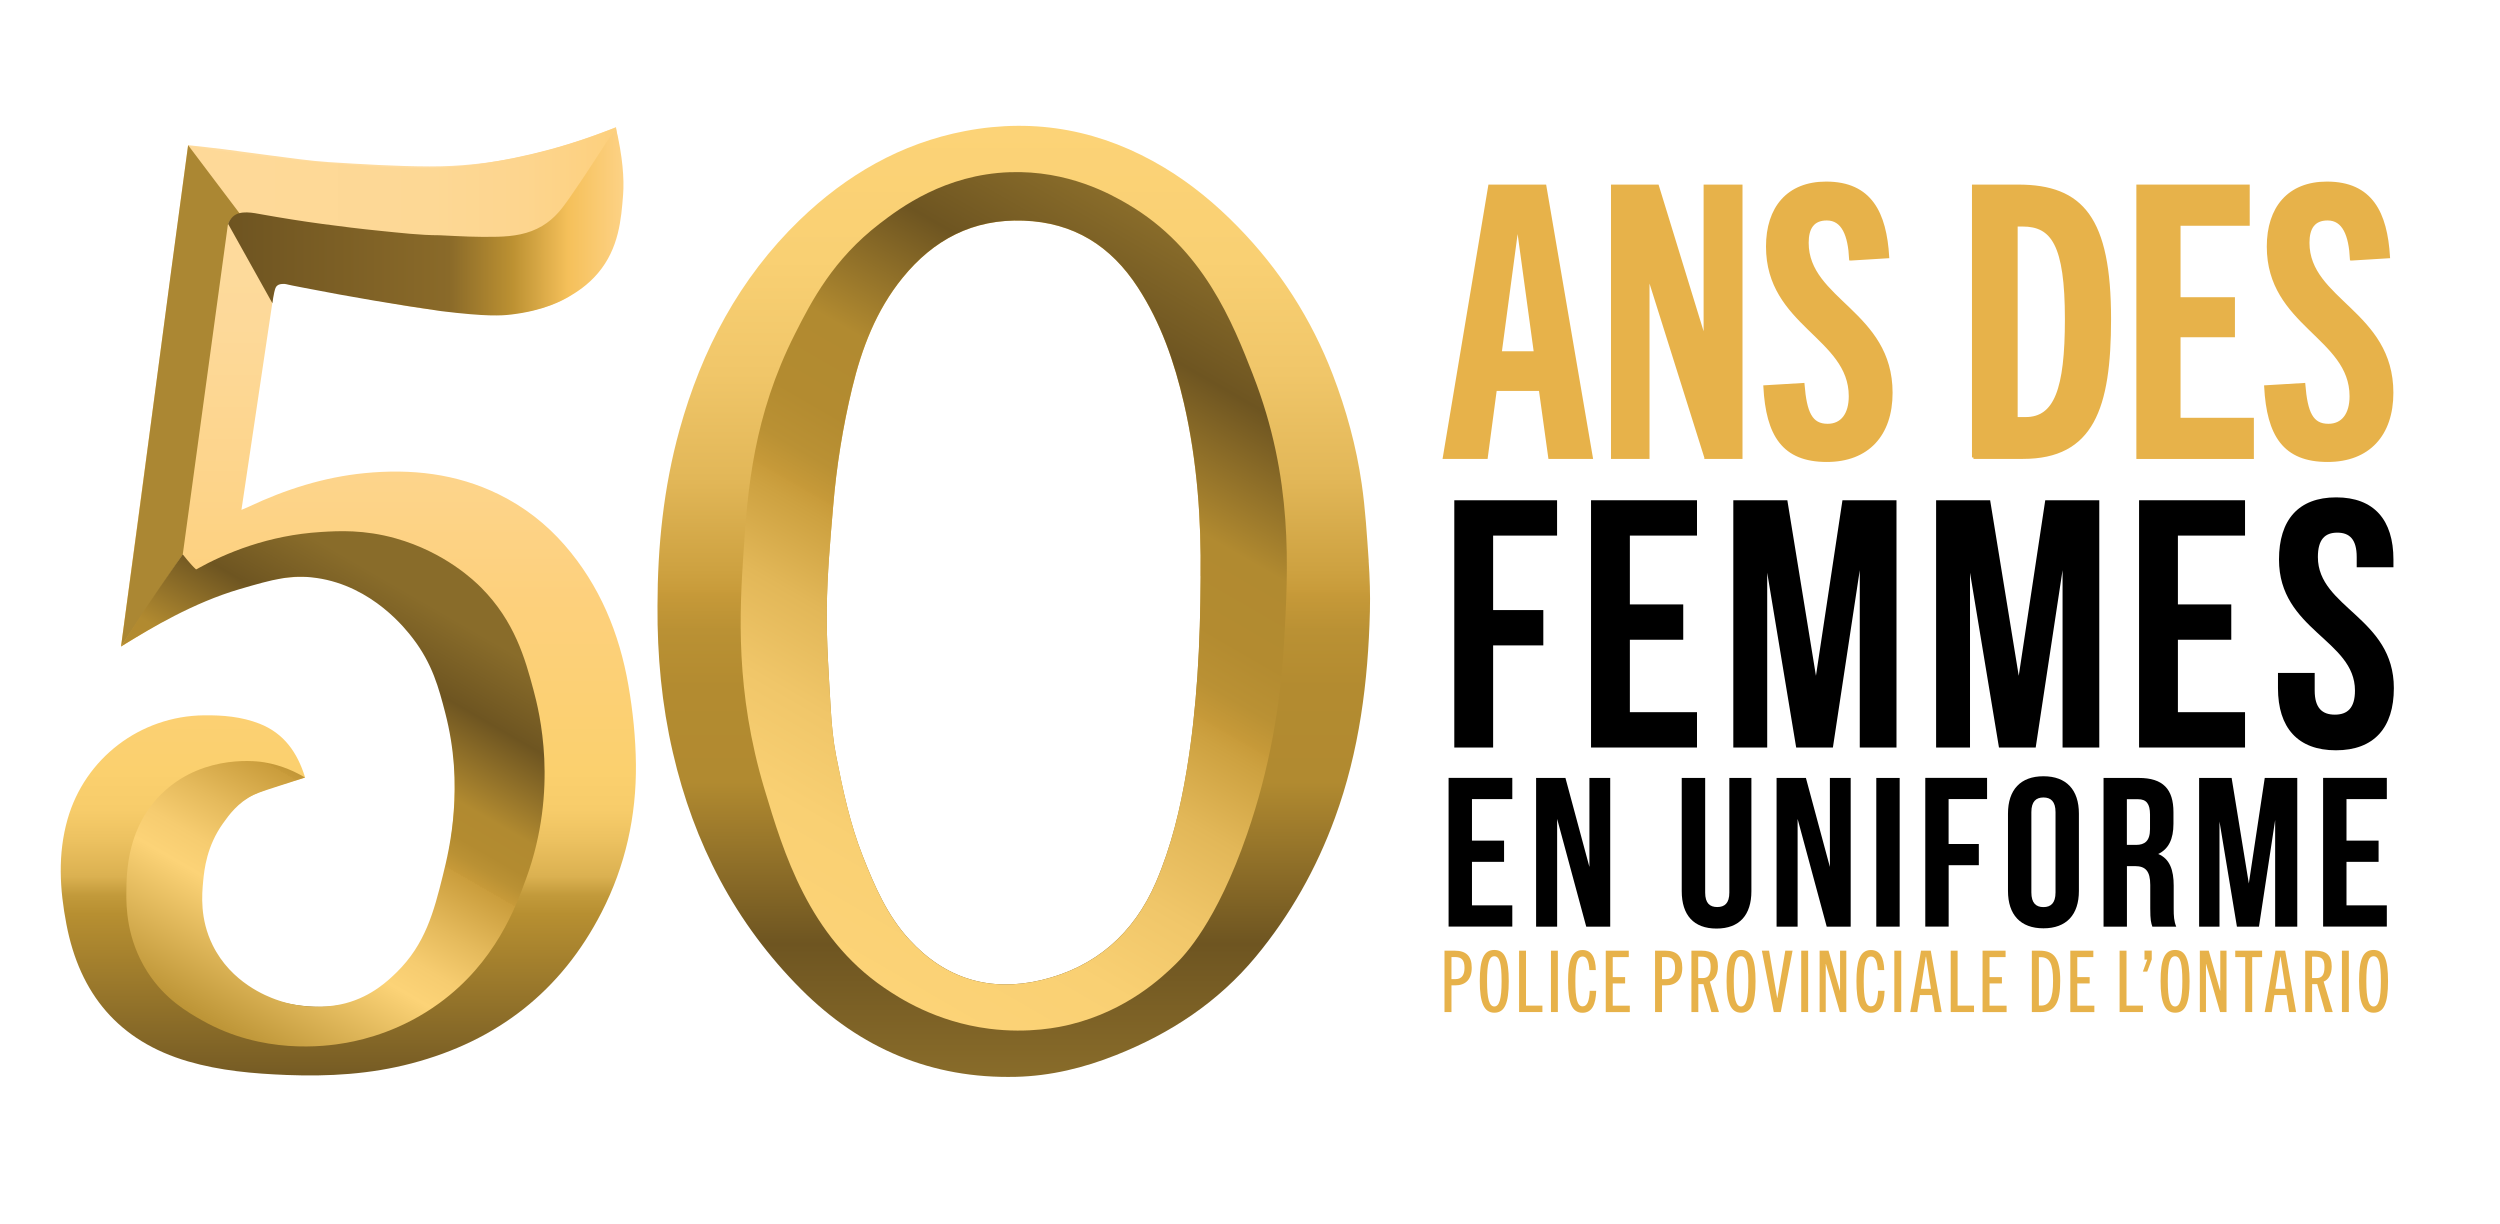 <?xml version="1.0" encoding="UTF-8"?>
<svg id="Layer_1" data-name="Layer 1" xmlns="http://www.w3.org/2000/svg" xmlns:xlink="http://www.w3.org/1999/xlink" viewBox="0 0 415.94 203.57">
  <defs>
    <style>
      .cls-1 {
        fill: url(#linear-gradient-2);
      }

      .cls-2 {
        fill: url(#linear-gradient-4);
      }

      .cls-3 {
        stroke: #e7b24a;
        stroke-miterlimit: 10;
        stroke-width: .5px;
      }

      .cls-3, .cls-4 {
        fill: #e7b24a;
      }

      .cls-5 {
        fill: url(#linear-gradient-3);
      }

      .cls-6 {
        fill: url(#linear-gradient-5);
      }

      .cls-7 {
        fill: url(#linear-gradient-6);
      }

      .cls-8 {
        fill: #ab8733;
      }

      .cls-9 {
        fill: url(#linear-gradient);
      }
    </style>
    <linearGradient id="linear-gradient" x1="57.96" y1="178.94" x2="57.96" y2="21.17" gradientUnits="userSpaceOnUse">
      <stop offset="0" stop-color="#755b24"/>
      <stop offset=".17" stop-color="#b78f31"/>
      <stop offset=".19" stop-color="#c29a3b"/>
      <stop offset=".21" stop-color="#dbb151"/>
      <stop offset=".25" stop-color="#edc261"/>
      <stop offset=".28" stop-color="#f7cc6a"/>
      <stop offset=".32" stop-color="#fbd06e"/>
      <stop offset=".5" stop-color="#fdd07c"/>
      <stop offset=".62" stop-color="#fdd48a"/>
      <stop offset=".79" stop-color="#fdd999"/>
      <stop offset=".93" stop-color="#fedb9e"/>
    </linearGradient>
    <linearGradient id="linear-gradient-2" x1="31.27" y1="30.49" x2="102.5" y2="30.49" gradientUnits="userSpaceOnUse">
      <stop offset=".13" stop-color="#fed998"/>
      <stop offset=".57" stop-color="#fdd895"/>
      <stop offset=".79" stop-color="#fdd58e"/>
      <stop offset=".95" stop-color="#fdd181"/>
      <stop offset="1" stop-color="#fdd07c"/>
    </linearGradient>
    <linearGradient id="linear-gradient-3" x1="73.95" y1="93.04" x2="30.65" y2="168.03" gradientUnits="userSpaceOnUse">
      <stop offset=".09" stop-color="#896c2a"/>
      <stop offset=".23" stop-color="#6e5521"/>
      <stop offset=".39" stop-color="#b18a30"/>
      <stop offset=".45" stop-color="#b38b30"/>
      <stop offset=".48" stop-color="#ba9134"/>
      <stop offset=".51" stop-color="#c79a39"/>
      <stop offset=".51" stop-color="#c89b3a"/>
      <stop offset=".51" stop-color="#ca9d3c"/>
      <stop offset=".62" stop-color="#e5ba5c"/>
      <stop offset=".7" stop-color="#f6cc70"/>
      <stop offset=".76" stop-color="#fcd377"/>
      <stop offset="1" stop-color="#bc9436"/>
    </linearGradient>
    <linearGradient id="linear-gradient-4" x1="37.96" y1="36.86" x2="103.74" y2="36.86" gradientUnits="userSpaceOnUse">
      <stop offset="0" stop-color="#6e5421"/>
      <stop offset=".56" stop-color="#8a6a29"/>
      <stop offset=".72" stop-color="#bc9132"/>
      <stop offset=".86" stop-color="#f5c05a"/>
      <stop offset="1" stop-color="#fdd285"/>
    </linearGradient>
    <linearGradient id="linear-gradient-5" x1="168.67" y1="20.94" x2="168.67" y2="179.18" gradientUnits="userSpaceOnUse">
      <stop offset="0" stop-color="#fcd377"/>
      <stop offset=".14" stop-color="#f9d073"/>
      <stop offset=".26" stop-color="#f0c669"/>
      <stop offset=".37" stop-color="#e2b758"/>
      <stop offset=".47" stop-color="#cda140"/>
      <stop offset=".49" stop-color="#c89b3a"/>
      <stop offset=".49" stop-color="#c79a39"/>
      <stop offset=".53" stop-color="#ba9134"/>
      <stop offset=".59" stop-color="#b38b30"/>
      <stop offset=".69" stop-color="#b18a30"/>
      <stop offset=".86" stop-color="#6e5521"/>
      <stop offset="1" stop-color="#896c2a"/>
    </linearGradient>
    <linearGradient id="linear-gradient-6" x1="135.63" y1="157.89" x2="202.3" y2="42.43" xlink:href="#linear-gradient-5"/>
  </defs>
  <path class="cls-9" d="M50.73,129.35c-2.98.98-5.89,1.64-8.53,2.87-4.45,2.08-7.09,5.76-8.1,10.59-1.03,4.88-.95,9.7.91,14.38,1.84,4.62,5.42,7.41,10.02,8.98,2.69.92,5.49,1.34,8.33,1.34,5.16,0,9.54-1.87,13.05-5.69,3.34-3.64,5.36-8,6.65-12.7,2.82-10.21,3.39-20.57,1.46-30.99-1.04-5.61-3.5-10.64-7.4-14.87-4.9-5.31-11.02-7.66-18.21-7.24-7.53.44-14.31,3.19-20.81,6.77-2.28,1.26-4.48,2.67-6.72,4.01-.34.21-.68.42-1.25.77,3.74-27.96,7.44-55.66,11.16-83.42,2,.23,3.92.42,5.82.66,2.65.34,5.29.73,7.94,1.06,3.21.4,6.41.89,9.63,1.1,5.58.35,11.18.7,16.77.72,10.2.04,19.97-2.24,29.45-5.91.48-.19.96-.36,1.59-.6.26,1.83.55,3.54.75,5.26.41,3.61.36,7.23-.42,10.79-1.14,5.25-3.74,9.53-8.53,12.26-3.79,2.16-7.94,2.81-12.21,2.77-6.15-.05-12.22-.89-18.25-2.04-5.65-1.07-11.31-2.1-16.97-3.15-.29-.05-.59-.06-1.04-.11-1.88,12.58-3.75,25.12-5.65,37.87.51-.22.86-.36,1.21-.52,6.12-2.89,12.51-4.92,19.26-5.59,7.73-.76,15.26.05,22.33,3.52,4.21,2.07,7.85,4.88,10.96,8.44,5.87,6.74,9.11,14.68,10.62,23.34.75,4.32,1.2,8.73,1.25,13.11.09,8.64-1.75,16.93-5.71,24.65-6.73,13.13-17.38,21.4-31.61,25.14-6.83,1.8-13.78,2.21-20.8,1.93-5.53-.22-11.03-.7-16.39-2.26-11.53-3.37-18.02-11.21-20.24-22.81-1.12-5.82-1.46-11.65.18-17.45,2.89-10.18,12.09-17.2,22.7-17.32,3.16-.04,6.27.23,9.24,1.39,4.09,1.6,6.3,4.82,7.56,8.85.03.1.02.07,0,.08Z"/>
  <g>
    <g>
      <path class="cls-3" d="M257.84,76.11l-1.57-11.32h-7.48l-1.51,11.32h-6.98l7.55-45.15h9.18l7.73,45.15h-6.92ZM249.6,58.69h5.85l-2.83-20.69h-.25l-2.77,20.69Z"/>
      <path class="cls-3" d="M283.81,76.11l-9.5-30.18h-.12v30.18h-5.91V30.96h7.48l7.8,25.4h.13v-25.4h5.97v45.15h-5.85Z"/>
      <path class="cls-3" d="M307.9,43.1c-.19-3.96-1.26-6.67-3.96-6.67-2.33,0-3.27,1.51-3.27,3.96,0,9.62,13.96,11.57,13.96,24.96,0,6.98-3.9,11.26-10.69,11.26-7.23,0-9.87-4.21-10.31-12.26l6.35-.38c.38,4.72,1.32,6.79,4.09,6.79,2.39,0,3.77-1.82,3.77-4.84,0-9.87-13.77-11.88-13.77-24.9,0-6.41,3.4-10.56,9.75-10.56,7.42,0,9.81,5.03,10.25,12.26l-6.16.38Z"/>
      <path class="cls-3" d="M328.34,76.11V30.96h7.42c10.69,0,15.22,5.41,15.22,22.13,0,14.84-2.89,23.01-14.4,23.01h-8.24ZM337.01,69.64c4.97,0,6.79-4.84,6.79-16.54,0-12.45-2.33-15.66-7.29-15.66h-1.07v32.2h1.57Z"/>
      <path class="cls-3" d="M355.69,76.11V30.96h18.36v6.35h-11.51v12.39h9.05v6.16h-9.05v13.9h12.2v6.35h-19.05Z"/>
      <path class="cls-3" d="M391.22,43.1c-.19-3.96-1.26-6.67-3.96-6.67-2.33,0-3.27,1.51-3.27,3.96,0,9.62,13.96,11.57,13.96,24.96,0,6.98-3.9,11.26-10.69,11.26-7.23,0-9.87-4.21-10.31-12.26l6.35-.38c.38,4.72,1.32,6.79,4.09,6.79,2.39,0,3.77-1.82,3.77-4.84,0-9.87-13.77-11.88-13.77-24.9,0-6.41,3.4-10.56,9.75-10.56,7.42,0,9.81,5.03,10.25,12.26l-6.16.38Z"/>
    </g>
    <g>
      <path d="M248.42,101.5h8.35v5.88h-8.35v16.99h-6.46v-41.14h17.1v5.88h-10.64v12.4Z"/>
      <path d="M271.17,100.56h8.88v5.88h-8.88v12.05h11.17v5.88h-17.63v-41.14h17.63v5.88h-11.17v11.46Z"/>
      <path d="M302.13,112.44l4.41-29.21h8.99v41.14h-6.11v-29.51l-4.47,29.51h-6.11l-4.82-29.09v29.09h-5.64v-41.14h8.99l4.76,29.21Z"/>
      <path d="M335.87,112.44l4.41-29.21h8.99v41.14h-6.11v-29.51l-4.47,29.51h-6.11l-4.82-29.09v29.09h-5.64v-41.14h8.99l4.76,29.21Z"/>
      <path d="M362.35,100.56h8.88v5.88h-8.88v12.05h11.17v5.88h-17.63v-41.14h17.63v5.88h-11.17v11.46Z"/>
      <path d="M388.69,82.75c6.29,0,9.52,3.76,9.52,10.34v1.29h-6.11v-1.7c0-2.94-1.18-4.06-3.23-4.06s-3.23,1.12-3.23,4.06c0,8.46,12.64,10.05,12.64,21.81,0,6.58-3.29,10.34-9.64,10.34s-9.64-3.76-9.64-10.34v-2.53h6.11v2.94c0,2.94,1.29,4,3.35,4s3.35-1.06,3.35-4c0-8.46-12.64-10.05-12.64-21.81,0-6.58,3.23-10.34,9.52-10.34Z"/>
    </g>
    <g>
      <path d="M244.9,139.86h5.34v3.53h-5.34v7.24h6.71v3.53h-10.6v-24.74h10.6v3.53h-6.71v6.89Z"/>
      <path d="M259.07,136.25v17.92h-3.5v-24.74h4.88l3.99,14.81v-14.81h3.46v24.74h-3.99l-4.84-17.92Z"/>
      <path d="M283.7,129.43v19.08c0,1.77.78,2.4,2.01,2.4s2.01-.64,2.01-2.4v-19.08h3.67v18.84c0,3.96-1.98,6.22-5.8,6.22s-5.79-2.26-5.79-6.22v-18.84h3.89Z"/>
      <path d="M299.08,136.25v17.92h-3.5v-24.74h4.88l3.99,14.81v-14.81h3.46v24.74h-3.99l-4.84-17.92Z"/>
      <path d="M312.17,129.43h3.89v24.74h-3.89v-24.74Z"/>
      <path d="M324.21,140.42h5.02v3.53h-5.02v10.21h-3.89v-24.74h10.28v3.53h-6.4v7.46Z"/>
      <path d="M334.08,135.37c0-3.96,2.08-6.22,5.9-6.22s5.9,2.26,5.9,6.22v12.86c0,3.96-2.08,6.22-5.9,6.22s-5.9-2.26-5.9-6.22v-12.86ZM337.97,148.48c0,1.77.78,2.44,2.01,2.44s2.01-.67,2.01-2.44v-13.36c0-1.77-.78-2.44-2.01-2.44s-2.01.67-2.01,2.44v13.36Z"/>
      <path d="M358.1,154.17c-.21-.64-.35-1.02-.35-3.04v-3.89c0-2.3-.78-3.14-2.54-3.14h-1.34v10.07h-3.89v-24.74h5.87c4.03,0,5.76,1.87,5.76,5.69v1.94c0,2.54-.81,4.21-2.54,5.02,1.94.81,2.58,2.69,2.58,5.27v3.82c0,1.2.04,2.08.42,3h-3.96ZM353.86,132.97v7.6h1.52c1.45,0,2.33-.64,2.33-2.62v-2.44c0-1.77-.6-2.54-1.98-2.54h-1.87Z"/>
      <path d="M374.15,146.99l2.65-17.56h5.41v24.74h-3.68v-17.74l-2.69,17.74h-3.67l-2.9-17.49v17.49h-3.39v-24.74h5.41l2.86,17.56Z"/>
      <path d="M390.4,139.86h5.34v3.53h-5.34v7.24h6.71v3.53h-10.6v-24.74h10.6v3.53h-6.71v6.89Z"/>
    </g>
    <g>
      <path class="cls-4" d="M240.33,168.38v-10.21h1.71c1.86,0,2.82.88,2.82,2.84s-1.05,2.93-2.73,2.93h-.64v4.44h-1.15ZM242.18,162.9c1.11,0,1.48-.82,1.48-1.88,0-1.34-.53-1.79-1.56-1.79h-.61v3.67h.7Z"/>
      <path class="cls-4" d="M246.2,163.24c0-3.7.7-5.19,2.42-5.19s2.4,1.49,2.4,5.19-.68,5.25-2.4,5.25-2.42-1.68-2.42-5.25ZM249.83,163.24c0-2.99-.34-4.14-1.21-4.14s-1.21,1.15-1.21,4.14.38,4.21,1.21,4.21,1.21-1.24,1.21-4.21Z"/>
      <path class="cls-4" d="M252.74,168.38v-10.21h1.15v9.14h2.73v1.07h-3.88Z"/>
      <path class="cls-4" d="M258.04,168.38v-10.21h1.15v10.21h-1.15Z"/>
      <path class="cls-4" d="M265.57,164.84c-.07,2.3-.7,3.66-2.28,3.66-1.82,0-2.4-1.78-2.4-5.25,0-3.16.51-5.19,2.4-5.19,1.55,0,2.16,1.29,2.22,3.33h-1.08c-.08-1.51-.43-2.25-1.12-2.25-.91,0-1.21,1.21-1.21,4.11s.31,4.18,1.21,4.18c.78,0,1.11-.9,1.18-2.59h1.08Z"/>
      <path class="cls-4" d="M267.16,168.38v-10.21h3.83v1.07h-2.67v3.33h2.06v1.05h-2.06v3.7h2.84v1.07h-4Z"/>
      <path class="cls-4" d="M275.36,168.38v-10.21h1.71c1.86,0,2.82.88,2.82,2.84s-1.05,2.93-2.73,2.93h-.64v4.44h-1.15ZM277.21,162.9c1.11,0,1.48-.82,1.48-1.88,0-1.34-.53-1.79-1.56-1.79h-.61v3.67h.7Z"/>
      <path class="cls-4" d="M284.73,168.38l-1.32-4.64h-.85v4.64h-1.15v-10.21h1.69c1.83,0,2.72.77,2.72,2.62,0,1.32-.5,2.18-1.34,2.53l1.51,5.06h-1.25ZM283.29,162.73c.85,0,1.32-.48,1.32-1.85s-.51-1.71-1.61-1.71h-.46v3.56h.74Z"/>
      <path class="cls-4" d="M287.26,163.24c0-3.7.7-5.19,2.42-5.19s2.4,1.49,2.4,5.19-.68,5.25-2.4,5.25-2.42-1.68-2.42-5.25ZM290.88,163.24c0-2.99-.34-4.14-1.21-4.14s-1.21,1.15-1.21,4.14.38,4.21,1.21,4.21,1.21-1.24,1.21-4.21Z"/>
      <path class="cls-4" d="M295.11,168.38l-1.98-10.21h1.2l1.35,7.86h.03l1.32-7.86h1.21l-1.96,10.21h-1.17Z"/>
      <path class="cls-4" d="M299.68,168.38v-10.21h1.15v10.21h-1.15Z"/>
      <path class="cls-4" d="M306.11,168.38l-2.32-7.98h-.03v7.98h-1.02v-10.21h1.48l1.89,6.64h.03v-6.64h1.04v10.21h-1.07Z"/>
      <path class="cls-4" d="M313.55,164.84c-.07,2.3-.7,3.66-2.28,3.66-1.82,0-2.4-1.78-2.4-5.25,0-3.16.51-5.19,2.4-5.19,1.55,0,2.16,1.29,2.22,3.33h-1.08c-.08-1.51-.43-2.25-1.12-2.25-.91,0-1.21,1.21-1.21,4.11s.31,4.18,1.21,4.18c.78,0,1.11-.9,1.18-2.59h1.08Z"/>
      <path class="cls-4" d="M315.17,168.38v-10.21h1.15v10.21h-1.15Z"/>
      <path class="cls-4" d="M321.89,168.38l-.44-2.83h-2.02l-.44,2.83h-1.17l1.79-10.21h1.62l1.82,10.21h-1.17ZM319.58,164.51h1.69l-.82-5.33h-.04l-.83,5.33Z"/>
      <path class="cls-4" d="M324.55,168.38v-10.21h1.15v9.14h2.73v1.07h-3.88Z"/>
      <path class="cls-4" d="M329.85,168.38v-10.21h3.83v1.07h-2.67v3.33h2.06v1.05h-2.06v3.7h2.84v1.07h-4Z"/>
      <path class="cls-4" d="M338.05,168.38v-10.21h1.29c2.47,0,3.43,1.31,3.43,5.02,0,3.47-.78,5.19-3.24,5.19h-1.48ZM339.6,167.3c1.41,0,1.98-1.21,1.98-4.11s-.57-3.94-2.09-3.94h-.27v8.05h.38Z"/>
      <path class="cls-4" d="M344.45,168.38v-10.21h3.83v1.07h-2.67v3.33h2.06v1.05h-2.06v3.7h2.84v1.07h-4Z"/>
      <path class="cls-4" d="M352.65,168.38v-10.21h1.15v9.14h2.73v1.07h-3.88Z"/>
      <path class="cls-4" d="M356.52,161.66l.73-2.01h-.46v-1.49h1.21v1.46l-.75,2.03h-.73Z"/>
      <path class="cls-4" d="M359.47,163.24c0-3.7.7-5.19,2.42-5.19s2.4,1.49,2.4,5.19-.68,5.25-2.4,5.25-2.42-1.68-2.42-5.25ZM363.09,163.24c0-2.99-.34-4.14-1.21-4.14s-1.21,1.15-1.21,4.14.38,4.21,1.21,4.21,1.21-1.24,1.21-4.21Z"/>
      <path class="cls-4" d="M369.37,168.38l-2.32-7.98h-.03v7.98h-1.02v-10.21h1.48l1.89,6.64h.03v-6.64h1.04v10.21h-1.07Z"/>
      <path class="cls-4" d="M373.55,168.38v-9.14h-1.66v-1.07h4.47v1.07h-1.65v9.14h-1.15Z"/>
      <path class="cls-4" d="M380.86,168.38l-.44-2.83h-2.02l-.44,2.83h-1.17l1.79-10.21h1.62l1.82,10.21h-1.17ZM378.56,164.51h1.69l-.82-5.33h-.04l-.83,5.33Z"/>
      <path class="cls-4" d="M386.85,168.38l-1.32-4.64h-.85v4.64h-1.15v-10.21h1.69c1.83,0,2.72.77,2.72,2.62,0,1.32-.5,2.18-1.34,2.53l1.51,5.06h-1.25ZM385.42,162.73c.85,0,1.32-.48,1.32-1.85s-.51-1.71-1.61-1.71h-.46v3.56h.74Z"/>
      <path class="cls-4" d="M389.64,168.38v-10.21h1.15v10.21h-1.15Z"/>
      <path class="cls-4" d="M392.49,163.24c0-3.7.7-5.19,2.42-5.19s2.4,1.49,2.4,5.19-.68,5.25-2.4,5.25-2.42-1.68-2.42-5.25ZM396.12,163.24c0-2.99-.34-4.14-1.21-4.14s-1.21,1.15-1.21,4.14.38,4.21,1.21,4.21,1.21-1.24,1.21-4.21Z"/>
    </g>
  </g>
  <path class="cls-1" d="M102.5,21.17c-1.93,3.41-3.78,6.37-5.41,8.83-3.39,5.13-4.57,6.22-5.6,6.97-3.03,2.2-6.33,2.57-9.97,2.74-9.94.47-17.99-.76-21.52-1.23-4.22-.56-11.45-1.84-20.25-2.89-2.98-3.9-5.49-7.42-8.48-11.32,11.93,1.91,21.82,2.82,29.06,3.29,8.81.58,12.87.45,16.72.05,1.76-.18,8.69-.94,17.47-3.62,3.28-1,6-2.02,7.99-2.82Z"/>
  <path class="cls-8" d="M31.3,24.15c-3.8,27.74-7.36,55.67-11.16,83.42,3.44-5.11,6.84-10.23,10.27-15.34,2.49-18.23,4.99-36.45,7.48-54.68.01-.08.14-.95.95-1.37.7-.36,1.1-.47,1.21-.43-2.94-3.92-5.82-7.67-8.75-11.59Z"/>
  <path class="cls-5" d="M20.14,107.56c.21-.13.52-.32.9-.55,4.02-2.44,11.05-6.71,18.82-8.99,5.64-1.65,8.63-2.47,12.8-1.86,9.37,1.35,14.94,8.63,16.03,10.05,3.28,4.28,4.32,8.3,5.38,12.37,3.18,12.24.78,22.41-.41,27.16-1.47,5.91-2.9,11.37-7.69,16.05-1.34,1.31-4.09,3.96-8.45,5.12-.6.16-3.01.76-6.2.54-.87-.06-3.03-.27-5.46-1.17-1.35-.5-7.38-2.73-10.48-9.03-2.16-4.39-1.78-8.46-1.58-10.63.19-1.99.6-5.84,3.3-9.63.98-1.37,2.45-3.45,5.11-4.75.84-.41,2.68-1,6.37-2.18.92-.3,1.68-.53,2.18-.69-1.48-.89-3.78-2.03-6.78-2.54-.82-.14-9.75-1.5-16.66,4.83-6.2,5.68-6.27,13.43-6.3,16.81-.02,2.27,0,7.78,3.53,13.27,2.88,4.48,6.62,6.65,9.2,8.1,9.91,5.56,20.09,4.34,23.85,3.66,3.19-.57,9.29-2.09,15.45-6.57,9.4-6.83,12.78-16.08,14.49-20.77,5.44-14.9,2.19-27.75,1.21-31.39-1.39-5.2-3.13-11.39-8.67-16.98-1.1-1.11-6.04-5.91-14.25-8.22-5.24-1.47-9.46-1.25-12.44-1.06-8.66.53-15.76,3.43-20.77,6.23-.9-.8-2.22-2.51-2.22-2.51,0,0-6.85,9.7-10.27,15.34Z"/>
  <path class="cls-2" d="M37.96,37.26c2.48,4.42,4.89,8.77,7.36,13.19.09-.76.21-1.39.32-1.86.14-.6.24-.86.47-1.06.31-.26.69-.28,1.01-.29.34-.02.46.04,1.49.26.05,0,.39.08,1.07.21,0,0,.4.08,1.08.21,7.66,1.5,15.22,2.77,22.69,3.85,7.55.92,9.96.76,11.62.56,5.43-.64,8.53-2.34,9.64-3,1.14-.68,3.03-1.82,4.78-3.89,3.49-4.13,3.86-8.96,4.18-13.04.2-2.59-.07-6.38-1.21-11.15-2.33,3.56-4.69,7.36-7.7,11.67-1.2,1.71-2.38,3.37-4.54,4.67-2.31,1.38-4.84,1.73-7.47,1.8-3.19.09-6.41-.09-9.6-.25-3.27,0-6.61-.41-9.86-.73-3.25-.32-6.49-.73-9.72-1.16-3.33-.45-6.65-.98-9.96-1.57-1.44-.26-3.67-.78-4.88.38-.42.39-.71.9-.78,1.21Z"/>
  <path class="cls-6" d="M227.72,93.32c-.3-4.3-.55-8.61-1.17-12.86-.9-6.21-2.55-12.24-4.81-18.13-3.57-9.29-8.83-17.48-15.78-24.59-3.68-3.77-7.7-7.11-12.23-9.84-10.28-6.19-21.35-8.35-33.15-6.1-10.71,2.04-19.79,7.32-27.56,14.83-10,9.69-16.28,21.58-19.97,34.91-2.65,9.57-3.65,19.37-3.66,29.29-.05,8.22.7,16.36,2.56,24.38,3.49,15.09,10.36,28.39,21.36,39.4,9.83,9.84,21.7,14.88,35.7,14.55,5.78-.14,11.31-1.49,16.67-3.62,9.07-3.6,17-8.82,23.27-16.39,5.73-6.92,10.08-14.65,13.16-23.09,4.06-11.09,5.51-22.63,5.81-34.35.07-2.79-.02-5.61-.21-8.39ZM199.76,95.87c-.05,11.47-.61,21.93-2.32,32.28-1.06,6.39-2.55,12.67-5.13,18.65-3.69,8.54-10.04,14.1-19.04,16.26-8.52,2.03-15.97-.18-21.97-6.73-3.69-4.01-5.79-8.92-7.76-13.9-2.12-5.38-3.31-11-4.42-16.65-.5-2.56-.75-5.18-.9-7.8-.32-5.59-.73-11.19-.66-16.79.07-5.66.58-11.32,1.06-16.98.55-6.61,1.6-13.16,3.15-19.6,1.6-6.66,4.01-12.99,8.39-18.38,5.17-6.36,11.73-9.83,20.12-9.52,8.37.3,14.54,4.21,19.02,11.1,3.85,5.91,6.1,12.46,7.68,19.28,2.26,9.78,2.89,19.74,2.77,28.76Z"/>
  <path class="cls-7" d="M208.48,62.39c-3.39-8.65-8.24-21.07-20.91-28.46-2.72-1.59-9.84-5.62-19.58-5.28-10.79.38-18.21,5.92-21.65,8.57-7.7,5.92-11.29,12.81-14.06,18.3-6.95,13.72-7.9,26.06-8.57,36.28-.66,9.85-1.41,23.22,3.49,39.52,3.17,10.54,7.37,24.47,19.92,33.03,2.34,1.59,8.48,5.67,17.48,6.81,6.62.84,11.76-.28,13.49-.71,9.52-2.34,15.37-7.96,17.53-10.07,1.4-1.38,6.78-6.87,11.89-21.68,3.72-10.78,5.53-21.4,6.13-31.85.7-12.38,1.55-27.29-5.17-44.47ZM199.76,95.87c-.05,11.47-.61,21.93-2.32,32.28-1.06,6.39-2.55,12.67-5.13,18.65-3.69,8.54-10.04,14.1-19.04,16.26-8.52,2.03-15.97-.18-21.97-6.73-3.69-4.01-5.79-8.92-7.76-13.9-2.12-5.38-3.31-11-4.42-16.65-.5-2.56-.75-5.18-.9-7.8-.32-5.59-.73-11.19-.66-16.79.07-5.66.58-11.32,1.06-16.98.55-6.61,1.6-13.16,3.15-19.6,1.6-6.66,4.01-12.99,8.39-18.38,5.17-6.36,11.73-9.83,20.12-9.52,8.37.3,14.54,4.21,19.02,11.1,3.85,5.91,6.1,12.46,7.68,19.28,2.26,9.78,2.89,19.74,2.77,28.76Z"/>
</svg>